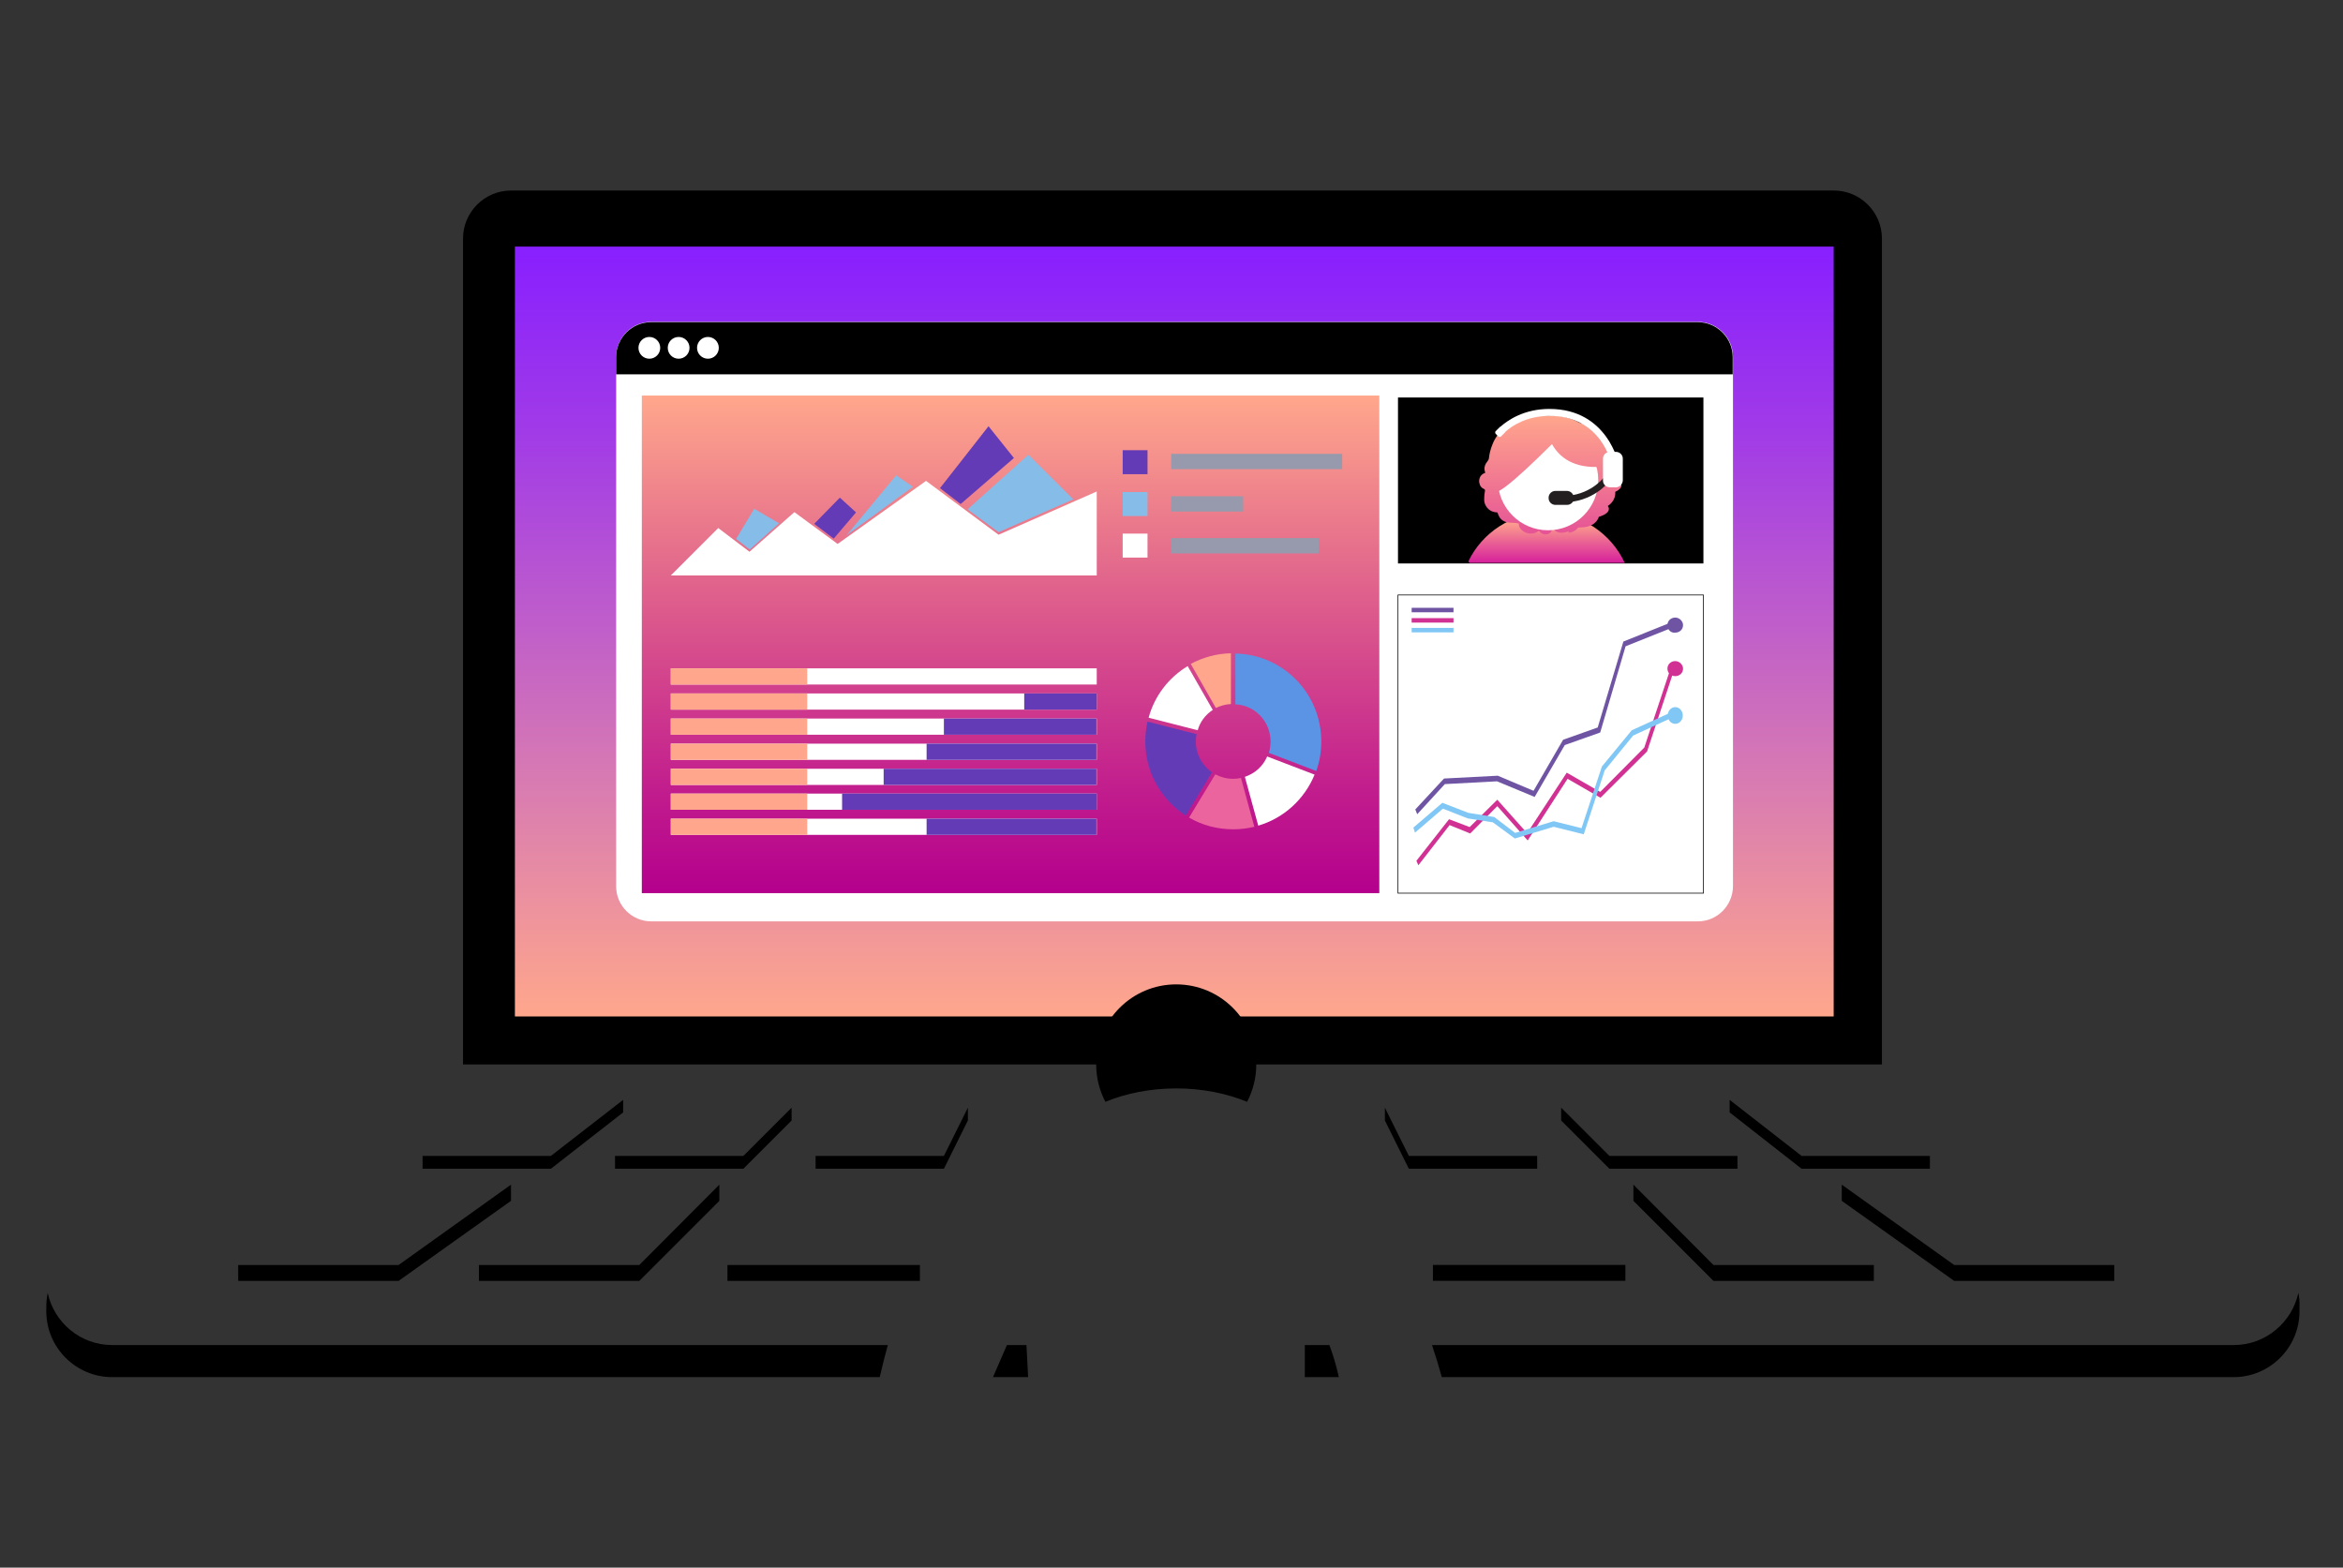 <?xml version="1.0" encoding="utf-8"?>
<!-- Generator: Adobe Illustrator 24.0.1, SVG Export Plug-In . SVG Version: 6.00 Build 0)  -->
<svg version="1.1" id="Layer_1" xmlns="http://www.w3.org/2000/svg" xmlns:xlink="http://www.w3.org/1999/xlink" x="0px" y="0px"
	 viewBox="0 0 840 562" style="enable-background:new 0 0 840 562;" xml:space="preserve">
<rect x="0" y="0" width="840" height="562" fill="#333333" stroke="none"/>
<style type="text/css">
	.st0{display:none;}
	.st1{display:inline;opacity:0.5;}
	.st2{fill:none;stroke:#000000;stroke-width:0.25;stroke-miterlimit:10;}
	.st3{fill:url(#SVGID_1_);}
	.st4{fill:#FFFFFF;}
	.st5{fill:url(#SVGID_2_);}
	.st6{fill:#86BCE8;}
	.st7{fill:#643BB6;}
	.st8{fill:#979AAC;}
	.st9{fill:#5B94E5;}
	.st10{fill:#FFA68C;}
	.st11{fill:#EC649D;}
	.st12{fill:url(#SVGID_3_);}
	.st13{fill:url(#SVGID_4_);}
	.st14{fill:url(#SVGID_5_);}
	.st15{fill:url(#SVGID_6_);}
	.st16{fill:#231F20;}
	.st17{fill:#FFFFFF;stroke:#000000;stroke-width:0.255;stroke-miterlimit:10;}
	.st18{fill:#D03192;}
	.st19{fill:#80C7F5;}
	.st20{fill:#6F54A3;}
</style>
<g id="GRID" class="st0">
	<g class="st1">
		<polygon class="st2" points="430.1,112.2 1030.3,458.7 430,805.3 -170.1,458.8 		"/>
		<line class="st2" x1="-164.2" y1="455.4" x2="436" y2="801.8"/>
		<line class="st2" x1="-158.2" y1="451.9" x2="441.9" y2="798.4"/>
		<line class="st2" x1="-152.3" y1="448.5" x2="447.9" y2="795"/>
		<line class="st2" x1="-146.3" y1="445.1" x2="453.8" y2="791.6"/>
		<line class="st2" x1="-140.4" y1="441.6" x2="459.7" y2="788.1"/>
		<line class="st2" x1="-134.4" y1="438.2" x2="465.7" y2="784.7"/>
		<line class="st2" x1="-128.5" y1="434.8" x2="471.6" y2="781.3"/>
		<line class="st2" x1="-122.6" y1="431.3" x2="477.6" y2="777.8"/>
		<line class="st2" x1="-116.6" y1="427.9" x2="483.5" y2="774.4"/>
		<line class="st2" x1="-110.7" y1="424.5" x2="489.5" y2="771"/>
		<line class="st2" x1="-104.7" y1="421.1" x2="495.4" y2="767.5"/>
		<line class="st2" x1="-98.8" y1="417.6" x2="501.3" y2="764.1"/>
		<line class="st2" x1="-92.8" y1="414.2" x2="507.3" y2="760.7"/>
		<line class="st2" x1="-86.9" y1="410.8" x2="513.2" y2="757.2"/>
		<line class="st2" x1="-81" y1="407.3" x2="519.2" y2="753.8"/>
		<line class="st2" x1="-75" y1="403.9" x2="525.1" y2="750.4"/>
		<line class="st2" x1="-69.1" y1="400.5" x2="531.1" y2="746.9"/>
		<line class="st2" x1="-63.1" y1="397" x2="537" y2="743.5"/>
		<line class="st2" x1="-57.2" y1="393.6" x2="542.9" y2="740.1"/>
		<line class="st2" x1="-51.2" y1="390.2" x2="548.9" y2="736.7"/>
		<line class="st2" x1="-45.3" y1="386.7" x2="554.8" y2="733.2"/>
		<line class="st2" x1="-39.4" y1="383.3" x2="560.8" y2="729.8"/>
		<line class="st2" x1="-33.4" y1="379.9" x2="566.7" y2="726.4"/>
		<line class="st2" x1="-27.5" y1="376.5" x2="572.7" y2="722.9"/>
		<line class="st2" x1="-21.5" y1="373" x2="578.6" y2="719.5"/>
		<line class="st2" x1="-15.6" y1="369.6" x2="584.5" y2="716.1"/>
		<line class="st2" x1="-9.6" y1="366.2" x2="590.5" y2="712.6"/>
		<line class="st2" x1="-3.7" y1="362.7" x2="596.4" y2="709.2"/>
		<line class="st2" x1="2.3" y1="359.3" x2="602.4" y2="705.8"/>
		<line class="st2" x1="8.2" y1="355.9" x2="608.3" y2="702.3"/>
		<line class="st2" x1="14.1" y1="352.4" x2="614.3" y2="698.9"/>
		<line class="st2" x1="20.1" y1="349" x2="620.2" y2="695.5"/>
		<line class="st2" x1="26" y1="345.6" x2="626.1" y2="692.1"/>
		<line class="st2" x1="32" y1="342.1" x2="632.1" y2="688.6"/>
		<line class="st2" x1="37.9" y1="338.7" x2="638" y2="685.2"/>
		<line class="st2" x1="43.9" y1="335.3" x2="644" y2="681.8"/>
		<line class="st2" x1="49.8" y1="331.8" x2="649.9" y2="678.3"/>
		<line class="st2" x1="55.7" y1="328.4" x2="655.9" y2="674.9"/>
		<line class="st2" x1="61.7" y1="325" x2="661.8" y2="671.5"/>
		<line class="st2" x1="67.6" y1="321.6" x2="667.7" y2="668"/>
		<line class="st2" x1="73.6" y1="318.1" x2="673.7" y2="664.6"/>
		<line class="st2" x1="79.5" y1="314.7" x2="679.6" y2="661.2"/>
		<line class="st2" x1="85.5" y1="311.3" x2="685.6" y2="657.7"/>
		<line class="st2" x1="91.4" y1="307.8" x2="691.5" y2="654.3"/>
		<line class="st2" x1="97.3" y1="304.4" x2="697.5" y2="650.9"/>
		<line class="st2" x1="103.3" y1="301" x2="703.4" y2="647.4"/>
		<line class="st2" x1="109.2" y1="297.5" x2="709.3" y2="644"/>
		<line class="st2" x1="115.2" y1="294.1" x2="715.3" y2="640.6"/>
		<line class="st2" x1="121.1" y1="290.7" x2="721.2" y2="637.2"/>
		<line class="st2" x1="127.1" y1="287.2" x2="727.2" y2="633.7"/>
		<line class="st2" x1="133" y1="283.8" x2="733.1" y2="630.3"/>
		<line class="st2" x1="138.9" y1="280.4" x2="739.1" y2="626.9"/>
		<line class="st2" x1="144.9" y1="276.9" x2="745" y2="623.4"/>
		<line class="st2" x1="150.8" y1="273.5" x2="750.9" y2="620"/>
		<line class="st2" x1="156.8" y1="270.1" x2="756.9" y2="616.6"/>
		<line class="st2" x1="162.7" y1="266.7" x2="762.8" y2="613.1"/>
		<line class="st2" x1="168.7" y1="263.2" x2="768.8" y2="609.7"/>
		<line class="st2" x1="174.6" y1="259.8" x2="774.7" y2="606.3"/>
		<line class="st2" x1="180.5" y1="256.4" x2="780.7" y2="602.8"/>
		<line class="st2" x1="186.5" y1="252.9" x2="786.6" y2="599.4"/>
		<line class="st2" x1="192.4" y1="249.5" x2="792.5" y2="596"/>
		<line class="st2" x1="198.4" y1="246.1" x2="798.5" y2="592.5"/>
		<line class="st2" x1="204.3" y1="242.6" x2="804.4" y2="589.1"/>
		<line class="st2" x1="210.3" y1="239.2" x2="810.4" y2="585.7"/>
		<line class="st2" x1="216.2" y1="235.8" x2="816.3" y2="582.3"/>
		<line class="st2" x1="222.1" y1="232.3" x2="822.3" y2="578.8"/>
		<line class="st2" x1="228.1" y1="228.9" x2="828.2" y2="575.4"/>
		<line class="st2" x1="234" y1="225.5" x2="834.1" y2="572"/>
		<line class="st2" x1="240" y1="222" x2="840.1" y2="568.5"/>
		<line class="st2" x1="245.9" y1="218.6" x2="846" y2="565.1"/>
		<line class="st2" x1="251.9" y1="215.2" x2="852" y2="561.7"/>
		<line class="st2" x1="257.8" y1="211.8" x2="857.9" y2="558.2"/>
		<line class="st2" x1="263.7" y1="208.3" x2="863.9" y2="554.8"/>
		<line class="st2" x1="269.7" y1="204.9" x2="869.8" y2="551.4"/>
		<line class="st2" x1="275.6" y1="201.5" x2="875.7" y2="547.9"/>
		<line class="st2" x1="281.6" y1="198" x2="881.7" y2="544.5"/>
		<line class="st2" x1="287.5" y1="194.6" x2="887.6" y2="541.1"/>
		<line class="st2" x1="293.5" y1="191.2" x2="893.6" y2="537.6"/>
		<line class="st2" x1="299.4" y1="187.7" x2="899.5" y2="534.2"/>
		<line class="st2" x1="305.3" y1="184.3" x2="905.5" y2="530.8"/>
		<line class="st2" x1="311.3" y1="180.9" x2="911.4" y2="527.4"/>
		<line class="st2" x1="317.2" y1="177.4" x2="917.4" y2="523.9"/>
		<line class="st2" x1="323.2" y1="174" x2="923.3" y2="520.5"/>
		<line class="st2" x1="329.1" y1="170.6" x2="929.2" y2="517.1"/>
		<line class="st2" x1="335.1" y1="167.1" x2="935.2" y2="513.6"/>
		<line class="st2" x1="341" y1="163.7" x2="941.1" y2="510.2"/>
		<line class="st2" x1="346.9" y1="160.3" x2="947.1" y2="506.8"/>
		<line class="st2" x1="352.9" y1="156.9" x2="953" y2="503.3"/>
		<line class="st2" x1="358.8" y1="153.4" x2="959" y2="499.9"/>
		<line class="st2" x1="364.8" y1="150" x2="964.9" y2="496.5"/>
		<line class="st2" x1="370.7" y1="146.6" x2="970.8" y2="493"/>
		<line class="st2" x1="376.7" y1="143.1" x2="976.8" y2="489.6"/>
		<line class="st2" x1="382.6" y1="139.7" x2="982.7" y2="486.2"/>
		<line class="st2" x1="388.5" y1="136.3" x2="988.7" y2="482.7"/>
		<line class="st2" x1="394.5" y1="132.8" x2="994.6" y2="479.3"/>
		<line class="st2" x1="400.4" y1="129.4" x2="1000.6" y2="475.9"/>
		<line class="st2" x1="406.4" y1="126" x2="1006.5" y2="472.5"/>
		<line class="st2" x1="412.3" y1="122.5" x2="1012.4" y2="469"/>
		<line class="st2" x1="418.3" y1="119.1" x2="1018.4" y2="465.6"/>
		<line class="st2" x1="424.2" y1="115.7" x2="1024.3" y2="462.2"/>
		<line class="st2" x1="1024.3" y1="455.3" x2="424.1" y2="801.8"/>
		<line class="st2" x1="1018.4" y1="451.9" x2="418.1" y2="798.4"/>
		<line class="st2" x1="1012.4" y1="448.4" x2="412.2" y2="795"/>
		<line class="st2" x1="1006.5" y1="445" x2="406.3" y2="791.6"/>
		<line class="st2" x1="1000.6" y1="441.6" x2="400.3" y2="788.1"/>
		<line class="st2" x1="994.6" y1="438.1" x2="394.4" y2="784.7"/>
		<line class="st2" x1="988.7" y1="434.7" x2="388.4" y2="781.3"/>
		<line class="st2" x1="982.7" y1="431.3" x2="382.5" y2="777.8"/>
		<line class="st2" x1="976.8" y1="427.9" x2="376.5" y2="774.4"/>
		<line class="st2" x1="970.8" y1="424.4" x2="370.6" y2="771"/>
		<line class="st2" x1="964.9" y1="421" x2="364.7" y2="767.5"/>
		<line class="st2" x1="959" y1="417.6" x2="358.7" y2="764.1"/>
		<line class="st2" x1="953" y1="414.1" x2="352.8" y2="760.7"/>
		<line class="st2" x1="947.1" y1="410.7" x2="346.8" y2="757.3"/>
		<line class="st2" x1="941.1" y1="407.3" x2="340.9" y2="753.8"/>
		<line class="st2" x1="935.2" y1="403.8" x2="335" y2="750.4"/>
		<line class="st2" x1="929.3" y1="400.4" x2="329" y2="747"/>
		<line class="st2" x1="923.3" y1="397" x2="323.1" y2="743.5"/>
		<line class="st2" x1="917.4" y1="393.6" x2="317.1" y2="740.1"/>
		<line class="st2" x1="911.4" y1="390.1" x2="311.2" y2="736.7"/>
		<line class="st2" x1="905.5" y1="386.7" x2="305.2" y2="733.2"/>
		<line class="st2" x1="899.5" y1="383.3" x2="299.3" y2="729.8"/>
		<line class="st2" x1="893.6" y1="379.8" x2="293.4" y2="726.4"/>
		<line class="st2" x1="887.7" y1="376.4" x2="287.4" y2="722.9"/>
		<line class="st2" x1="881.7" y1="373" x2="281.5" y2="719.5"/>
		<line class="st2" x1="875.8" y1="369.5" x2="275.5" y2="716.1"/>
		<line class="st2" x1="869.8" y1="366.1" x2="269.6" y2="712.7"/>
		<line class="st2" x1="863.9" y1="362.7" x2="263.7" y2="709.2"/>
		<line class="st2" x1="858" y1="359.2" x2="257.7" y2="705.8"/>
		<line class="st2" x1="852" y1="355.8" x2="251.8" y2="702.4"/>
		<line class="st2" x1="846.1" y1="352.4" x2="245.8" y2="698.9"/>
		<line class="st2" x1="840.1" y1="349" x2="239.9" y2="695.5"/>
		<line class="st2" x1="834.2" y1="345.5" x2="233.9" y2="692.1"/>
		<line class="st2" x1="828.2" y1="342.1" x2="228" y2="688.6"/>
		<line class="st2" x1="822.3" y1="338.7" x2="222.1" y2="685.2"/>
		<line class="st2" x1="816.4" y1="335.2" x2="216.1" y2="681.8"/>
		<line class="st2" x1="810.4" y1="331.8" x2="210.2" y2="678.4"/>
		<line class="st2" x1="804.5" y1="328.4" x2="204.2" y2="674.9"/>
		<line class="st2" x1="798.5" y1="324.9" x2="198.3" y2="671.5"/>
		<line class="st2" x1="792.6" y1="321.5" x2="192.4" y2="668.1"/>
		<line class="st2" x1="786.7" y1="318.1" x2="186.4" y2="664.6"/>
		<line class="st2" x1="780.7" y1="314.6" x2="180.5" y2="661.2"/>
		<line class="st2" x1="774.8" y1="311.2" x2="174.5" y2="657.8"/>
		<line class="st2" x1="768.8" y1="307.8" x2="168.6" y2="654.3"/>
		<line class="st2" x1="762.9" y1="304.4" x2="162.6" y2="650.9"/>
		<line class="st2" x1="756.9" y1="300.9" x2="156.7" y2="647.5"/>
		<line class="st2" x1="751" y1="297.5" x2="150.8" y2="644"/>
		<line class="st2" x1="745.1" y1="294.1" x2="144.8" y2="640.6"/>
		<line class="st2" x1="739.1" y1="290.6" x2="138.9" y2="637.2"/>
		<line class="st2" x1="733.2" y1="287.2" x2="132.9" y2="633.8"/>
		<line class="st2" x1="727.2" y1="283.8" x2="127" y2="630.3"/>
		<line class="st2" x1="721.3" y1="280.3" x2="121.1" y2="626.9"/>
		<line class="st2" x1="715.4" y1="276.9" x2="115.1" y2="623.5"/>
		<line class="st2" x1="709.4" y1="273.5" x2="109.2" y2="620"/>
		<line class="st2" x1="703.5" y1="270.1" x2="103.2" y2="616.6"/>
		<line class="st2" x1="697.5" y1="266.6" x2="97.3" y2="613.2"/>
		<line class="st2" x1="691.6" y1="263.2" x2="91.3" y2="609.7"/>
		<line class="st2" x1="685.6" y1="259.8" x2="85.4" y2="606.3"/>
		<line class="st2" x1="679.7" y1="256.3" x2="79.5" y2="602.9"/>
		<line class="st2" x1="673.8" y1="252.9" x2="73.5" y2="599.4"/>
		<line class="st2" x1="667.8" y1="249.5" x2="67.6" y2="596"/>
		<line class="st2" x1="661.9" y1="246" x2="61.6" y2="592.6"/>
		<line class="st2" x1="655.9" y1="242.6" x2="55.7" y2="589.2"/>
		<line class="st2" x1="650" y1="239.2" x2="49.8" y2="585.7"/>
		<line class="st2" x1="644.1" y1="235.7" x2="43.8" y2="582.3"/>
		<line class="st2" x1="638.1" y1="232.3" x2="37.9" y2="578.9"/>
		<line class="st2" x1="632.2" y1="228.9" x2="31.9" y2="575.4"/>
		<line class="st2" x1="626.2" y1="225.5" x2="26" y2="572"/>
		<line class="st2" x1="620.3" y1="222" x2="20" y2="568.6"/>
		<line class="st2" x1="614.3" y1="218.6" x2="14.1" y2="565.1"/>
		<line class="st2" x1="608.4" y1="215.2" x2="8.2" y2="561.7"/>
		<line class="st2" x1="602.5" y1="211.7" x2="2.2" y2="558.3"/>
		<line class="st2" x1="596.5" y1="208.3" x2="-3.7" y2="554.9"/>
		<line class="st2" x1="590.6" y1="204.9" x2="-9.7" y2="551.4"/>
		<line class="st2" x1="584.6" y1="201.4" x2="-15.6" y2="548"/>
		<line class="st2" x1="578.7" y1="198" x2="-21.6" y2="544.6"/>
		<line class="st2" x1="572.7" y1="194.6" x2="-27.5" y2="541.1"/>
		<line class="st2" x1="566.8" y1="191.2" x2="-33.4" y2="537.7"/>
		<line class="st2" x1="560.9" y1="187.7" x2="-39.4" y2="534.3"/>
		<line class="st2" x1="554.9" y1="184.3" x2="-45.3" y2="530.8"/>
		<line class="st2" x1="549" y1="180.9" x2="-51.3" y2="527.4"/>
		<line class="st2" x1="543" y1="177.4" x2="-57.2" y2="524"/>
		<line class="st2" x1="537.1" y1="174" x2="-63.1" y2="520.5"/>
		<line class="st2" x1="531.2" y1="170.6" x2="-69.1" y2="517.1"/>
		<line class="st2" x1="525.2" y1="167.1" x2="-75" y2="513.7"/>
		<line class="st2" x1="519.3" y1="163.7" x2="-81" y2="510.3"/>
		<line class="st2" x1="513.3" y1="160.3" x2="-86.9" y2="506.8"/>
		<line class="st2" x1="507.4" y1="156.8" x2="-92.9" y2="503.4"/>
		<line class="st2" x1="501.4" y1="153.4" x2="-98.8" y2="500"/>
		<line class="st2" x1="495.5" y1="150" x2="-104.7" y2="496.5"/>
		<line class="st2" x1="489.6" y1="146.6" x2="-110.7" y2="493.1"/>
		<line class="st2" x1="483.6" y1="143.1" x2="-116.6" y2="489.7"/>
		<line class="st2" x1="477.7" y1="139.7" x2="-122.6" y2="486.2"/>
		<line class="st2" x1="471.7" y1="136.3" x2="-128.5" y2="482.8"/>
		<line class="st2" x1="465.8" y1="132.8" x2="-134.4" y2="479.4"/>
		<line class="st2" x1="459.9" y1="129.4" x2="-140.4" y2="476"/>
		<line class="st2" x1="453.9" y1="126" x2="-146.3" y2="472.5"/>
		<line class="st2" x1="448" y1="122.5" x2="-152.3" y2="469.1"/>
		<line class="st2" x1="442" y1="119.1" x2="-158.2" y2="465.7"/>
		<line class="st2" x1="436.1" y1="115.7" x2="-164.2" y2="462.2"/>
	</g>
	<g class="st1">
		<polygon class="st2" points="430.1,-237.7 1030.3,108.8 430,455.4 -170.1,108.9 		"/>
		<line class="st2" x1="-164.2" y1="105.4" x2="436" y2="451.9"/>
		<line class="st2" x1="-158.2" y1="102" x2="441.9" y2="448.5"/>
		<line class="st2" x1="-152.3" y1="98.6" x2="447.9" y2="445.1"/>
		<line class="st2" x1="-146.3" y1="95.2" x2="453.8" y2="441.6"/>
		<line class="st2" x1="-140.4" y1="91.7" x2="459.7" y2="438.2"/>
		<line class="st2" x1="-134.4" y1="88.3" x2="465.7" y2="434.8"/>
		<line class="st2" x1="-128.5" y1="84.9" x2="471.6" y2="431.3"/>
		<line class="st2" x1="-122.6" y1="81.4" x2="477.6" y2="427.9"/>
		<line class="st2" x1="-116.6" y1="78" x2="483.5" y2="424.5"/>
		<line class="st2" x1="-110.7" y1="74.6" x2="489.5" y2="421"/>
		<line class="st2" x1="-104.7" y1="71.1" x2="495.4" y2="417.6"/>
		<line class="st2" x1="-98.8" y1="67.7" x2="501.3" y2="414.2"/>
		<line class="st2" x1="-92.8" y1="64.3" x2="507.3" y2="410.8"/>
		<line class="st2" x1="-86.9" y1="60.8" x2="513.2" y2="407.3"/>
		<line class="st2" x1="-81" y1="57.4" x2="519.2" y2="403.9"/>
		<line class="st2" x1="-75" y1="54" x2="525.1" y2="400.5"/>
		<line class="st2" x1="-69.1" y1="50.5" x2="531.1" y2="397"/>
		<line class="st2" x1="-63.1" y1="47.1" x2="537" y2="393.6"/>
		<line class="st2" x1="-57.2" y1="43.7" x2="542.9" y2="390.2"/>
		<line class="st2" x1="-51.2" y1="40.3" x2="548.9" y2="386.7"/>
		<line class="st2" x1="-45.3" y1="36.8" x2="554.8" y2="383.3"/>
		<line class="st2" x1="-39.4" y1="33.4" x2="560.8" y2="379.9"/>
		<line class="st2" x1="-33.4" y1="30" x2="566.7" y2="376.4"/>
		<line class="st2" x1="-27.5" y1="26.5" x2="572.7" y2="373"/>
		<line class="st2" x1="-21.5" y1="23.1" x2="578.6" y2="369.6"/>
		<line class="st2" x1="-15.6" y1="19.7" x2="584.5" y2="366.1"/>
		<line class="st2" x1="-9.6" y1="16.2" x2="590.5" y2="362.7"/>
		<line class="st2" x1="-3.7" y1="12.8" x2="596.4" y2="359.3"/>
		<line class="st2" x1="2.3" y1="9.4" x2="602.4" y2="355.9"/>
		<line class="st2" x1="8.2" y1="5.9" x2="608.3" y2="352.4"/>
		<line class="st2" x1="14.1" y1="2.5" x2="614.3" y2="349"/>
		<line class="st2" x1="20.1" y1="-0.9" x2="620.2" y2="345.6"/>
		<line class="st2" x1="26" y1="-4.4" x2="626.1" y2="342.1"/>
		<line class="st2" x1="32" y1="-7.8" x2="632.1" y2="338.7"/>
		<line class="st2" x1="37.9" y1="-11.2" x2="638" y2="335.3"/>
		<line class="st2" x1="43.9" y1="-14.6" x2="644" y2="331.8"/>
		<line class="st2" x1="49.8" y1="-18.1" x2="649.9" y2="328.4"/>
		<line class="st2" x1="55.7" y1="-21.5" x2="655.9" y2="325"/>
		<line class="st2" x1="61.7" y1="-24.9" x2="661.8" y2="321.5"/>
		<line class="st2" x1="67.6" y1="-28.4" x2="667.7" y2="318.1"/>
		<line class="st2" x1="73.6" y1="-31.8" x2="673.7" y2="314.7"/>
		<line class="st2" x1="79.5" y1="-35.2" x2="679.6" y2="311.2"/>
		<line class="st2" x1="85.5" y1="-38.7" x2="685.6" y2="307.8"/>
		<line class="st2" x1="91.4" y1="-42.1" x2="691.5" y2="304.4"/>
		<line class="st2" x1="97.3" y1="-45.5" x2="697.5" y2="301"/>
		<line class="st2" x1="103.3" y1="-49" x2="703.4" y2="297.5"/>
		<line class="st2" x1="109.2" y1="-52.4" x2="709.3" y2="294.1"/>
		<line class="st2" x1="115.2" y1="-55.8" x2="715.3" y2="290.7"/>
		<line class="st2" x1="121.1" y1="-59.3" x2="721.2" y2="287.2"/>
		<line class="st2" x1="127.1" y1="-62.7" x2="727.2" y2="283.8"/>
		<line class="st2" x1="133" y1="-66.1" x2="733.1" y2="280.4"/>
		<line class="st2" x1="138.9" y1="-69.5" x2="739.1" y2="276.9"/>
		<line class="st2" x1="144.9" y1="-73" x2="745" y2="273.5"/>
		<line class="st2" x1="150.8" y1="-76.4" x2="750.9" y2="270.1"/>
		<line class="st2" x1="156.8" y1="-79.8" x2="756.9" y2="266.6"/>
		<line class="st2" x1="162.7" y1="-83.3" x2="762.8" y2="263.2"/>
		<line class="st2" x1="168.7" y1="-86.7" x2="768.8" y2="259.8"/>
		<line class="st2" x1="174.6" y1="-90.1" x2="774.7" y2="256.3"/>
		<line class="st2" x1="180.5" y1="-93.6" x2="780.7" y2="252.9"/>
		<line class="st2" x1="186.5" y1="-97" x2="786.6" y2="249.5"/>
		<line class="st2" x1="192.4" y1="-100.4" x2="792.5" y2="246.1"/>
		<line class="st2" x1="198.4" y1="-103.9" x2="798.5" y2="242.6"/>
		<line class="st2" x1="204.3" y1="-107.3" x2="804.4" y2="239.2"/>
		<line class="st2" x1="210.3" y1="-110.7" x2="810.4" y2="235.8"/>
		<line class="st2" x1="216.2" y1="-114.1" x2="816.3" y2="232.3"/>
		<line class="st2" x1="222.1" y1="-117.6" x2="822.3" y2="228.9"/>
		<line class="st2" x1="228.1" y1="-121" x2="828.2" y2="225.5"/>
		<line class="st2" x1="234" y1="-124.4" x2="834.1" y2="222"/>
		<line class="st2" x1="240" y1="-127.9" x2="840.1" y2="218.6"/>
		<line class="st2" x1="245.9" y1="-131.3" x2="846" y2="215.2"/>
		<line class="st2" x1="251.9" y1="-134.7" x2="852" y2="211.7"/>
		<line class="st2" x1="257.8" y1="-138.2" x2="857.9" y2="208.3"/>
		<line class="st2" x1="263.7" y1="-141.6" x2="863.9" y2="204.9"/>
		<line class="st2" x1="269.7" y1="-145" x2="869.8" y2="201.4"/>
		<line class="st2" x1="275.6" y1="-148.5" x2="875.7" y2="198"/>
		<line class="st2" x1="281.6" y1="-151.9" x2="881.7" y2="194.6"/>
		<line class="st2" x1="287.5" y1="-155.3" x2="887.6" y2="191.2"/>
		<line class="st2" x1="293.5" y1="-158.8" x2="893.6" y2="187.7"/>
		<line class="st2" x1="299.4" y1="-162.2" x2="899.5" y2="184.3"/>
		<line class="st2" x1="305.3" y1="-165.6" x2="905.5" y2="180.9"/>
		<line class="st2" x1="311.3" y1="-169" x2="911.4" y2="177.4"/>
		<line class="st2" x1="317.2" y1="-172.5" x2="917.4" y2="174"/>
		<line class="st2" x1="323.2" y1="-175.9" x2="923.3" y2="170.6"/>
		<line class="st2" x1="329.1" y1="-179.3" x2="929.2" y2="167.1"/>
		<line class="st2" x1="335.1" y1="-182.8" x2="935.2" y2="163.7"/>
		<line class="st2" x1="341" y1="-186.2" x2="941.1" y2="160.3"/>
		<line class="st2" x1="346.9" y1="-189.6" x2="947.1" y2="156.8"/>
		<line class="st2" x1="352.9" y1="-193.1" x2="953" y2="153.4"/>
		<line class="st2" x1="358.8" y1="-196.5" x2="959" y2="150"/>
		<line class="st2" x1="364.8" y1="-199.9" x2="964.9" y2="146.6"/>
		<line class="st2" x1="370.7" y1="-203.4" x2="970.8" y2="143.1"/>
		<line class="st2" x1="376.7" y1="-206.8" x2="976.8" y2="139.7"/>
		<line class="st2" x1="382.6" y1="-210.2" x2="982.7" y2="136.3"/>
		<line class="st2" x1="388.5" y1="-213.7" x2="988.7" y2="132.8"/>
		<line class="st2" x1="394.5" y1="-217.1" x2="994.6" y2="129.4"/>
		<line class="st2" x1="400.4" y1="-220.5" x2="1000.6" y2="126"/>
		<line class="st2" x1="406.4" y1="-223.9" x2="1006.5" y2="122.5"/>
		<line class="st2" x1="412.3" y1="-227.4" x2="1012.4" y2="119.1"/>
		<line class="st2" x1="418.3" y1="-230.8" x2="1018.4" y2="115.7"/>
		<line class="st2" x1="424.2" y1="-234.2" x2="1024.3" y2="112.2"/>
		<line class="st2" x1="1024.3" y1="105.4" x2="424.1" y2="451.9"/>
		<line class="st2" x1="1018.4" y1="101.9" x2="418.1" y2="448.5"/>
		<line class="st2" x1="1012.4" y1="98.5" x2="412.2" y2="445.1"/>
		<line class="st2" x1="1006.5" y1="95.1" x2="406.3" y2="441.6"/>
		<line class="st2" x1="1000.6" y1="91.7" x2="400.3" y2="438.2"/>
		<line class="st2" x1="994.6" y1="88.2" x2="394.4" y2="434.8"/>
		<line class="st2" x1="988.7" y1="84.8" x2="388.4" y2="431.3"/>
		<line class="st2" x1="982.7" y1="81.4" x2="382.5" y2="427.9"/>
		<line class="st2" x1="976.8" y1="77.9" x2="376.5" y2="424.5"/>
		<line class="st2" x1="970.8" y1="74.5" x2="370.6" y2="421.1"/>
		<line class="st2" x1="964.9" y1="71.1" x2="364.7" y2="417.6"/>
		<line class="st2" x1="959" y1="67.6" x2="358.7" y2="414.2"/>
		<line class="st2" x1="953" y1="64.2" x2="352.8" y2="410.8"/>
		<line class="st2" x1="947.1" y1="60.8" x2="346.8" y2="407.3"/>
		<line class="st2" x1="941.1" y1="57.4" x2="340.9" y2="403.9"/>
		<line class="st2" x1="935.2" y1="53.9" x2="335" y2="400.5"/>
		<line class="st2" x1="929.3" y1="50.5" x2="329" y2="397"/>
		<line class="st2" x1="923.3" y1="47.1" x2="323.1" y2="393.6"/>
		<line class="st2" x1="917.4" y1="43.6" x2="317.1" y2="390.2"/>
		<line class="st2" x1="911.4" y1="40.2" x2="311.2" y2="386.7"/>
		<line class="st2" x1="905.5" y1="36.8" x2="305.2" y2="383.3"/>
		<line class="st2" x1="899.5" y1="33.3" x2="299.3" y2="379.9"/>
		<line class="st2" x1="893.6" y1="29.9" x2="293.4" y2="376.5"/>
		<line class="st2" x1="887.7" y1="26.5" x2="287.4" y2="373"/>
		<line class="st2" x1="881.7" y1="23" x2="281.5" y2="369.6"/>
		<line class="st2" x1="875.8" y1="19.6" x2="275.5" y2="366.2"/>
		<line class="st2" x1="869.8" y1="16.2" x2="269.6" y2="362.7"/>
		<line class="st2" x1="863.9" y1="12.8" x2="263.7" y2="359.3"/>
		<line class="st2" x1="858" y1="9.3" x2="257.7" y2="355.9"/>
		<line class="st2" x1="852" y1="5.9" x2="251.8" y2="352.4"/>
		<line class="st2" x1="846.1" y1="2.5" x2="245.8" y2="349"/>
		<line class="st2" x1="840.1" y1="-1" x2="239.9" y2="345.6"/>
		<line class="st2" x1="834.2" y1="-4.4" x2="233.9" y2="342.2"/>
		<line class="st2" x1="828.2" y1="-7.8" x2="228" y2="338.7"/>
		<line class="st2" x1="822.3" y1="-11.3" x2="222.1" y2="335.3"/>
		<line class="st2" x1="816.4" y1="-14.7" x2="216.1" y2="331.9"/>
		<line class="st2" x1="810.4" y1="-18.1" x2="210.2" y2="328.4"/>
		<line class="st2" x1="804.5" y1="-21.6" x2="204.2" y2="325"/>
		<line class="st2" x1="798.5" y1="-25" x2="198.3" y2="321.6"/>
		<line class="st2" x1="792.6" y1="-28.4" x2="192.4" y2="318.1"/>
		<line class="st2" x1="786.7" y1="-31.8" x2="186.4" y2="314.7"/>
		<line class="st2" x1="780.7" y1="-35.3" x2="180.5" y2="311.3"/>
		<line class="st2" x1="774.8" y1="-38.7" x2="174.5" y2="307.8"/>
		<line class="st2" x1="768.8" y1="-42.1" x2="168.6" y2="304.4"/>
		<line class="st2" x1="762.9" y1="-45.6" x2="162.6" y2="301"/>
		<line class="st2" x1="756.9" y1="-49" x2="156.7" y2="297.6"/>
		<line class="st2" x1="751" y1="-52.4" x2="150.8" y2="294.1"/>
		<line class="st2" x1="745.1" y1="-55.9" x2="144.8" y2="290.7"/>
		<line class="st2" x1="739.1" y1="-59.3" x2="138.9" y2="287.3"/>
		<line class="st2" x1="733.2" y1="-62.7" x2="132.9" y2="283.8"/>
		<line class="st2" x1="727.2" y1="-66.1" x2="127" y2="280.4"/>
		<line class="st2" x1="721.3" y1="-69.6" x2="121.1" y2="277"/>
		<line class="st2" x1="715.4" y1="-73" x2="115.1" y2="273.5"/>
		<line class="st2" x1="709.4" y1="-76.4" x2="109.2" y2="270.1"/>
		<line class="st2" x1="703.5" y1="-79.9" x2="103.2" y2="266.7"/>
		<line class="st2" x1="697.5" y1="-83.3" x2="97.3" y2="263.2"/>
		<line class="st2" x1="691.6" y1="-86.7" x2="91.3" y2="259.8"/>
		<line class="st2" x1="685.6" y1="-90.2" x2="85.4" y2="256.4"/>
		<line class="st2" x1="679.7" y1="-93.6" x2="79.5" y2="253"/>
		<line class="st2" x1="673.8" y1="-97" x2="73.5" y2="249.5"/>
		<line class="st2" x1="667.8" y1="-100.5" x2="67.6" y2="246.1"/>
		<line class="st2" x1="661.9" y1="-103.9" x2="61.6" y2="242.7"/>
		<line class="st2" x1="655.9" y1="-107.3" x2="55.7" y2="239.2"/>
		<line class="st2" x1="650" y1="-110.7" x2="49.8" y2="235.8"/>
		<line class="st2" x1="644.1" y1="-114.2" x2="43.8" y2="232.4"/>
		<line class="st2" x1="638.1" y1="-117.6" x2="37.9" y2="228.9"/>
		<line class="st2" x1="632.2" y1="-121" x2="31.9" y2="225.5"/>
		<line class="st2" x1="626.2" y1="-124.5" x2="26" y2="222.1"/>
		<line class="st2" x1="620.3" y1="-127.9" x2="20" y2="218.7"/>
		<line class="st2" x1="614.3" y1="-131.3" x2="14.1" y2="215.2"/>
		<line class="st2" x1="608.4" y1="-134.8" x2="8.2" y2="211.8"/>
		<line class="st2" x1="602.5" y1="-138.2" x2="2.2" y2="208.4"/>
		<line class="st2" x1="596.5" y1="-141.6" x2="-3.7" y2="204.9"/>
		<line class="st2" x1="590.6" y1="-145" x2="-9.7" y2="201.5"/>
		<line class="st2" x1="584.6" y1="-148.5" x2="-15.6" y2="198.1"/>
		<line class="st2" x1="578.7" y1="-151.9" x2="-21.6" y2="194.6"/>
		<line class="st2" x1="572.7" y1="-155.3" x2="-27.5" y2="191.2"/>
		<line class="st2" x1="566.8" y1="-158.8" x2="-33.4" y2="187.8"/>
		<line class="st2" x1="560.9" y1="-162.2" x2="-39.4" y2="184.3"/>
		<line class="st2" x1="554.9" y1="-165.6" x2="-45.3" y2="180.9"/>
		<line class="st2" x1="549" y1="-169.1" x2="-51.3" y2="177.5"/>
		<line class="st2" x1="543" y1="-172.5" x2="-57.2" y2="174.1"/>
		<line class="st2" x1="537.1" y1="-175.9" x2="-63.1" y2="170.6"/>
		<line class="st2" x1="531.2" y1="-179.4" x2="-69.1" y2="167.2"/>
		<line class="st2" x1="525.2" y1="-182.8" x2="-75" y2="163.8"/>
		<line class="st2" x1="519.3" y1="-186.2" x2="-81" y2="160.3"/>
		<line class="st2" x1="513.3" y1="-189.6" x2="-86.9" y2="156.9"/>
		<line class="st2" x1="507.4" y1="-193.1" x2="-92.9" y2="153.5"/>
		<line class="st2" x1="501.4" y1="-196.5" x2="-98.8" y2="150"/>
		<line class="st2" x1="495.5" y1="-199.9" x2="-104.7" y2="146.6"/>
		<line class="st2" x1="489.6" y1="-203.4" x2="-110.7" y2="143.2"/>
		<line class="st2" x1="483.6" y1="-206.8" x2="-116.6" y2="139.8"/>
		<line class="st2" x1="477.7" y1="-210.2" x2="-122.6" y2="136.3"/>
		<line class="st2" x1="471.7" y1="-213.7" x2="-128.5" y2="132.9"/>
		<line class="st2" x1="465.8" y1="-217.1" x2="-134.4" y2="129.5"/>
		<line class="st2" x1="459.9" y1="-220.5" x2="-140.4" y2="126"/>
		<line class="st2" x1="453.9" y1="-224" x2="-146.3" y2="122.6"/>
		<line class="st2" x1="448" y1="-227.4" x2="-152.3" y2="119.2"/>
		<line class="st2" x1="442" y1="-230.8" x2="-158.2" y2="115.7"/>
		<line class="st2" x1="436.1" y1="-234.2" x2="-164.2" y2="112.3"/>
	</g>
</g>
<g>
	<path d="M674.7,381.6V85.5c0-9.5-7.8-17.2-17.2-17.2H183.2c-9.5,0-17.2,7.8-17.2,17.2v296.1H674.7z"/>
</g>
<linearGradient id="SVGID_1_" gradientUnits="userSpaceOnUse" x1="-152.083" y1="-480.519" x2="123.857" y2="-480.519" gradientTransform="matrix(0 1 -1 0 -59.5 240.5)">
	<stop  offset="0" style="stop-color:#881FFF"/>
	<stop  offset="0.241" style="stop-color:#A13BE7"/>
	<stop  offset="0.761" style="stop-color:#E084AA"/>
	<stop  offset="1" style="stop-color:#FFA78C"/>
</linearGradient>
<polygon class="st3" points="184.6,364.4 184.6,88.4 657.4,88.4 657.4,364.4 "/>
<path class="st4" d="M608.8,330.3H233.4c-6.8,0-12.5-5.6-12.5-12.5V127.9c0-6.8,5.6-12.5,12.5-12.5h375.4c6.8,0,12.5,5.6,12.5,12.5
	v189.9C621.2,324.7,615.6,330.3,608.8,330.3z"/>
<path d="M621.2,134.2v-6.2c0-6.8-5.6-12.5-12.5-12.5H233.4c-6.8,0-12.5,5.6-12.5,12.5v6.2H621.2z"/>
<circle class="st4" cx="232.8" cy="124.7" r="3.9"/>
<circle class="st4" cx="243.3" cy="124.7" r="3.9"/>
<circle class="st4" cx="253.8" cy="124.7" r="3.9"/>
<linearGradient id="SVGID_2_" gradientUnits="userSpaceOnUse" x1="-167.731" y1="454.806" x2="10.708" y2="454.806" gradientTransform="matrix(0 -1 1 0 -92.5 152.5)">
	<stop  offset="0" style="stop-color:#B4008D"/>
	<stop  offset="0.201" style="stop-color:#C11C8D"/>
	<stop  offset="0.631" style="stop-color:#E1658C"/>
	<stop  offset="1" style="stop-color:#FFA78C"/>
</linearGradient>
<polygon class="st5" points="494.5,141.8 494.5,320.2 230.1,320.2 230.1,141.8 "/>
<path d="M421.7,390.2c9.4,0,18.1,1.8,25.4,4.8c2.1-4,3.3-8.6,3.3-13.4c0-15.9-12.9-28.7-28.7-28.7c-15.9,0-28.7,12.9-28.7,28.7
	c0,4.8,1.2,9.4,3.3,13.4C403.6,392,412.3,390.2,421.7,390.2z"/>
<g>
	<path d="M476.6,482.2h-8.8v11.5H480C479,489.2,477.8,485.4,476.6,482.2z"/>
	<polygon points="368.6,493.7 368,482.2 361,482.2 356,493.7 	"/>
	<path d="M318.3,482.2H40.2c-11.3,0-20.8-8-23.1-18.7c-0.3,1.6-0.5,3.3-0.5,5v1.6c0,13,10.6,23.6,23.6,23.6h275.2
		C316.3,489.7,317.3,485.9,318.3,482.2z"/>
	<path d="M824,463.5c-2.3,10.6-11.8,18.7-23.1,18.7H513.4c1.3,3.9,2.5,7.8,3.5,11.5h283.9c13,0,23.6-10.6,23.6-23.6v-1.6
		C824.5,466.8,824.3,465.1,824,463.5z"/>
</g>
<polygon points="85.4,453.5 85.4,459.2 142.9,459.2 183.2,430.5 183.2,424.7 142.9,453.5 "/>
<polygon points="171.7,453.5 171.7,459.2 229.2,459.2 257.9,430.5 257.9,424.7 229.2,453.5 "/>
<rect x="260.8" y="453.5" width="69" height="5.7"/>
<polygon points="151.5,414.4 151.5,419 197.5,419 223.4,398.8 223.4,394.3 197.5,414.4 "/>
<polygon points="220.5,414.4 220.5,419 266.5,419 283.8,401.7 283.8,397.1 266.5,414.4 "/>
<polygon points="292.4,414.4 292.4,419 338.4,419 347,401.7 347,397.1 338.4,414.4 "/>
<polygon points="758,453.5 758,459.2 700.6,459.2 660.3,430.5 660.3,424.7 700.6,453.5 "/>
<polygon points="671.8,453.5 671.8,459.2 614.3,459.2 585.6,430.5 585.6,424.7 614.3,453.5 "/>
<rect x="513.7" y="453.5" transform="matrix(-1 -4.490465e-11 4.490465e-11 -1 1096.421 912.674)" width="69" height="5.7"/>
<polygon points="691.9,414.4 691.9,419 645.9,419 620.1,398.8 620.1,394.3 645.9,414.4 "/>
<polygon points="622.9,414.4 622.9,419 577,419 559.7,401.7 559.7,397.1 577,414.4 "/>
<polygon points="551.1,414.4 551.1,419 505.1,419 496.5,401.7 496.5,397.1 505.1,414.4 "/>
<g id="XMLID_81_">
	<g id="XMLID_87_">
		<polygon id="XMLID_48_" class="st4" points="240.5,206.3 257.5,189.3 268.7,197.8 284.8,183.6 300.3,195 332,172.4 358,191.7 
			393.2,176.2 393.2,206.3 		"/>
	</g>
	<g id="XMLID_86_">
		<polygon id="XMLID_47_" class="st6" points="270.4,182.4 263.9,193.2 268.8,197 279.3,187.6 		"/>
	</g>
	<g id="XMLID_85_">
		<polygon id="XMLID_46_" class="st7" points="291.9,187.8 301.1,178.4 306.9,183.7 298.9,193.1 		"/>
	</g>
	<g id="XMLID_84_">
		<polygon id="XMLID_45_" class="st6" points="303.5,191.9 321.3,170.4 327.3,174.5 		"/>
	</g>
	<g id="XMLID_83_">
		<polygon id="XMLID_44_" class="st7" points="354.4,152.8 363.5,164.2 344.4,180.7 337,175 		"/>
	</g>
	<g id="XMLID_82_">
		<polygon id="XMLID_43_" class="st6" points="346.9,182.6 368.7,163 384.8,179 358,190.8 		"/>
	</g>
</g>
<g id="XMLID_70_">
	<g id="XMLID_80_">
		<rect id="XMLID_42_" x="402.5" y="161.4" class="st7" width="8.9" height="8.6"/>
	</g>
	<g id="XMLID_75_">
		<rect id="XMLID_41_" x="402.5" y="176.4" class="st6" width="8.9" height="8.6"/>
	</g>
	<g id="XMLID_74_">
		<rect id="XMLID_39_" x="402.5" y="191.3" class="st4" width="8.9" height="8.6"/>
	</g>
	<g id="XMLID_73_">
		<rect id="XMLID_38_" x="419.9" y="162.7" class="st8" width="61.3" height="5.5"/>
	</g>
	<g id="XMLID_72_">
		<rect id="XMLID_36_" x="419.9" y="177.9" class="st8" width="25.8" height="5.5"/>
	</g>
	<g id="XMLID_71_">
		<rect id="XMLID_35_" x="419.9" y="192.9" class="st8" width="52.9" height="5.5"/>
	</g>
</g>
<g id="XMLID_5130_">
	<g id="XMLID_5136_">
		<path id="XMLID_34_" class="st9" d="M455.5,265.8c0,1.4-0.2,2.8-0.6,4.1l17,6.5c1.2-3.3,1.8-6.9,1.8-10.6
			c0-17.2-13.7-31.2-30.8-31.5v18.2C449.9,252.8,455.5,258.6,455.5,265.8z"/>
	</g>
	<g id="XMLID_5135_">
		<path id="XMLID_33_" class="st10" d="M441.3,252.4v-18.2c-5.2,0.1-10.1,1.5-14.4,3.8l9,15.8C437.6,253,439.4,252.5,441.3,252.4z"
			/>
	</g>
	<g id="XMLID_5134_">
		<path id="XMLID_32_" class="st11" d="M442.1,279.2c-2.3,0-4.5-0.6-6.4-1.6l-9.4,15.5c4.6,2.7,10,4.2,15.8,4.2
			c2.6,0,5.2-0.3,7.6-0.9l-4.8-17.5C444,279.1,443,279.2,442.1,279.2z"/>
	</g>
	<g id="XMLID_5133_">
		<path id="XMLID_31_" class="st4" d="M446.3,278.5l4.8,17.5c9.2-2.7,16.6-9.5,20.2-18.3l-17-6.5
			C452.8,274.7,449.9,277.3,446.3,278.5z"/>
	</g>
	<g id="XMLID_5132_">
		<path id="XMLID_30_" class="st7" d="M428.7,265.8c0-0.9,0.1-1.8,0.3-2.6l-17.6-4.5c-0.5,2.3-0.8,4.7-0.8,7.1
			c0,11.2,5.8,20.9,14.5,26.6l9.4-15.5C431,274.4,428.7,270.4,428.7,265.8z"/>
	</g>
	<g id="XMLID_5131_">
		<path id="XMLID_29_" class="st4" d="M434.8,254.5l-9-15.7c-6.8,4.1-11.9,10.7-14,18.5l17.6,4.5
			C430.2,258.8,432.2,256.2,434.8,254.5z"/>
	</g>
</g>
<g id="XMLID_5088_">
	<g id="XMLID_5108_">
		<rect id="XMLID_28_" x="240.5" y="275.6" class="st4" width="152.7" height="5.8"/>
	</g>
	<g id="XMLID_5107_">
		<rect id="XMLID_27_" x="240.5" y="284.5" class="st4" width="152.7" height="5.8"/>
	</g>
	<g id="XMLID_5106_">
		<rect id="XMLID_26_" x="240.5" y="293.5" class="st4" width="152.7" height="5.8"/>
	</g>
	<g id="XMLID_5105_">
		<rect id="XMLID_25_" x="240.5" y="239.6" class="st4" width="152.7" height="5.8"/>
	</g>
	<g id="XMLID_5104_">
		<rect id="XMLID_24_" x="240.5" y="239.6" class="st10" width="48.9" height="5.8"/>
	</g>
	<g id="XMLID_5103_">
		<rect id="XMLID_23_" x="240.5" y="248.6" class="st4" width="152.7" height="5.8"/>
	</g>
	<g id="XMLID_5102_">
		<rect id="XMLID_22_" x="367.2" y="248.6" class="st7" width="26" height="5.8"/>
	</g>
	<g id="XMLID_5101_">
		<rect id="XMLID_21_" x="240.5" y="248.6" class="st10" width="48.9" height="5.8"/>
	</g>
	<g id="XMLID_5100_">
		<rect id="XMLID_20_" x="240.5" y="257.6" class="st4" width="152.7" height="5.8"/>
	</g>
	<g id="XMLID_5099_">
		<rect id="XMLID_19_" x="338.4" y="257.6" class="st7" width="54.7" height="5.8"/>
	</g>
	<g id="XMLID_5098_">
		<rect id="XMLID_18_" x="240.5" y="257.6" class="st10" width="48.9" height="5.8"/>
	</g>
	<g id="XMLID_5097_">
		<rect id="XMLID_17_" x="240.5" y="266.6" class="st4" width="152.7" height="5.8"/>
	</g>
	<g id="XMLID_5096_">
		<rect id="XMLID_16_" x="332.2" y="266.6" class="st7" width="60.9" height="5.8"/>
	</g>
	<g id="XMLID_5095_">
		<rect id="XMLID_15_" x="316.8" y="275.6" class="st7" width="76.3" height="5.8"/>
	</g>
	<g id="XMLID_5094_">
		<rect id="XMLID_14_" x="301.9" y="284.5" class="st7" width="91.3" height="5.8"/>
	</g>
	<g id="XMLID_5093_">
		<rect id="XMLID_13_" x="332.2" y="293.5" class="st7" width="60.9" height="5.8"/>
	</g>
	<g id="XMLID_5092_">
		<rect id="XMLID_12_" x="240.5" y="266.6" class="st10" width="48.9" height="5.8"/>
	</g>
	<g id="XMLID_5091_">
		<rect id="XMLID_11_" x="240.5" y="275.6" class="st10" width="48.9" height="5.8"/>
	</g>
	<g id="XMLID_5090_">
		<rect id="XMLID_10_" x="240.5" y="284.5" class="st10" width="48.9" height="5.8"/>
	</g>
	<g id="XMLID_5089_">
		<rect id="XMLID_9_" x="240.5" y="293.5" class="st10" width="48.9" height="5.8"/>
	</g>
</g>
<rect x="501.2" y="142.5" width="109.5" height="59.5"/>
<linearGradient id="SVGID_3_" gradientUnits="userSpaceOnUse" x1="554.473" y1="201.792" x2="554.473" y2="186.637">
	<stop  offset="0" style="stop-color:#D6219C"/>
	<stop  offset="0.998" style="stop-color:#FFA68C"/>
</linearGradient>
<path class="st12" d="M582.5,201.8c-4.9-10.6-15.7-18-28.2-18c-12.3,0-22.9,7.1-27.9,17.5c0.2,0.2,0.3,0.4,0.5,0.5H582.5z"/>
<linearGradient id="SVGID_4_" gradientUnits="userSpaceOnUse" x1="568.461" y1="217.307" x2="568.461" y2="148.844">
	<stop  offset="0" style="stop-color:#D6219C"/>
	<stop  offset="0.998" style="stop-color:#FFA68C"/>
</linearGradient>
<path class="st13" d="M555.5,148.9c2.6,0,5.2,0.4,7.6,1.2c0,0,0,0,0,0c0,0,0,0,0,0c1.1,0.4,2.2,0.9,3.3,1.5
	c10.2,2.4,11.8,8.4,11.8,12.3c0,1.9-0.4,3.2-0.4,3.5c0,0,0,0,0,0c1.8,1.1,3.6,1.9,3.6,3.1c0,0.5-0.3,1.2-1.1,2c0.6,0.4,1,1.1,1,1.6
	c0,0.8-1.1,1.8-2.2,2.2c0,0.2,0,0.3,0,0.5c0,1.8-1,3.5-2.7,4.6c0.3,0.3,0.4,0.7,0.4,1.1c0,1.4-2,2.3-3.6,2.8
	c-0.6,1.9-2.5,3.8-6.7,3.8c-0.2,0-0.5,0-0.7,0c-0.5,0.8-1.7,1.7-3.4,1.9c-0.1-0.6-0.2-1.3-0.2-1.9c0-0.1,0-0.2,0-0.2
	c0-0.3,0-0.6,0-0.9c0.2-0.1,0.3-0.2,0.5-0.3c1.2-0.7,2.4-1.6,3.5-2.7c1.8-1.8,3.2-4,4.2-6.7c0.2,0.2,0.6,0.3,0.9,0.3
	c1.4,0,2.8-2,2.8-5.4c0-0.4,0-0.9,0-1.3c0-0.2,0-0.5,0-0.5c0-0.4-0.4-0.6-0.9-0.6c-0.7,0-1.1,0.4-1.4,0.8c0.1-1.1,0.4-2.3,0-3.4
	c-2-6.8-8.6-6.8-16.2-8.1c0,0-0.1,0-0.1,0V148.9"/>
<linearGradient id="SVGID_5_" gradientUnits="userSpaceOnUse" x1="554.135" y1="217.307" x2="554.135" y2="148.844">
	<stop  offset="0" style="stop-color:#D6219C"/>
	<stop  offset="0.998" style="stop-color:#FFA68C"/>
</linearGradient>
<path class="st14" d="M532.5,169.5c-1.1-3.1,1.3-4.1,1.3-5.2c0-0.2,0.6-6.7,5-10.3c6-5,17.5-7.2,25.3-2.4
	c14.1,3.6,10.2,15.6,10.4,15.8c2.4,1.6,4.6,2.4,2.3,5.1c0.5,0.4,0.9,1.1,0.9,1.6c0,0.8-1,1.8-2,2.2c0.2,1.9-0.7,3.9-2.4,5.1
	c0.2,0.3,0.4,0.7,0.4,1.1c0,1.4-1.8,2.3-3.3,2.8c-0.5,1.9-2.3,3.8-6.1,3.8c-0.2,0-0.4,0-0.6,0c-0.5,1-1.9,1.9-3.9,1.9
	c-1.4,0-2.2-0.6-2.7-1.2c-0.2,0-0.4,0-0.7,0c-0.2,1-0.9,1.8-2.3,1.8c-1.1,0-1.9-0.6-2.2-1.2c-0.2,0-0.3,0-0.5,0
	c-0.5,0.5-1.3,0.9-2.6,0.9c-2.3,0-4.3-1.7-4.3-3.4l0-0.2c-0.7-0.2-1.6-0.3-2.7-0.3c-4.6,0-4.7-3.7-5-3.7c-3.3-0.1-4.7-2.7-4.7-4.5
	c0-4,1-3.3-0.6-4.2C529.9,174,529.6,170.4,532.5,169.5"/>
<circle class="st4" cx="555" cy="172.1" r="18"/>
<linearGradient id="SVGID_6_" gradientUnits="userSpaceOnUse" x1="555.159" y1="217.307" x2="555.159" y2="148.844">
	<stop  offset="0" style="stop-color:#D6219C"/>
	<stop  offset="0.998" style="stop-color:#FFA68C"/>
</linearGradient>
<path class="st15" d="M554.2,151.3c-1.8-0.7-4-0.9-6.8,0c0,0-13.6,13-11.8,24.7c0.5,3.1,14.4-10.4,20.8-16.8c2.5,4.5,7.6,9,18.2,8.1
	C574.6,167.4,578.6,154.9,554.2,151.3z"/>
<path class="st16" d="M560.3,180.1v-2.3c9.7,0,14.5-6.5,14.6-6.5l1.9,1.4C576.5,173,571.2,180.1,560.3,180.1z"/>
<path class="st16" d="M561.8,181h-4.2c-1.3,0-2.4-1.1-2.4-2.4v-0.2c0-1.3,1.1-2.4,2.4-2.4h4.2c1.3,0,2.4,1.1,2.4,2.4v0.2
	C564.3,179.9,563.2,181,561.8,181z"/>
<path class="st4" d="M579.4,174.7h-2.3c-1.3,0-2.4-1.1-2.4-2.4v-7.9c0-1.3,1.1-2.4,2.4-2.4h2.3c1.3,0,2.4,1.1,2.4,2.4v7.9
	C581.7,173.6,580.6,174.7,579.4,174.7z"/>
<path class="st4" d="M555.5,146.6c-9.2,0-15,4.1-17.6,6.4c0,0,0,0-0.1,0l-0.7,0.7c0,0-0.1,0.1-0.1,0.1l-0.8,0.8
	c-0.2,0.2-0.2,0.6,0,0.9l1,1c0.2,0.2,0.6,0.2,0.9,0l1.6-1.6c0,0,0,0,0-0.1c2.3-2.1,7.6-5.7,15.8-5.7c18.8,0,22.2,17,22.3,17.7
	l2.5-0.5C580.3,166.3,576.4,146.6,555.5,146.6z"/>
<rect x="501.2" y="213.3" class="st17" width="109.5" height="106.9"/>
<polygon class="st18" points="508.5,310.2 507.8,308.6 519.5,293.7 526.9,296.5 536.8,286.7 547.5,298.7 561.7,277 573.7,283.9 
	589.5,268 599.4,238.2 600.5,239.2 590.5,269.4 573.8,286 562,279.2 547.7,301.3 536.8,289 527.1,298.8 519.7,295.8 "/>
<polygon class="st19" points="543.1,300.6 535.2,294.8 526.2,293.4 517.3,289.9 507.3,298.5 506.7,296.7 517.1,287.8 526.4,291.4 
	535.7,292.9 543.2,298.6 557,294.4 567,296.9 574.3,274.8 585,261.8 600.6,254.7 600.9,256.6 585.5,263.7 575.3,276.2 567.8,299.1 
	557,296.4 "/>
<path class="st18" d="M597.8,239.7c0-1.6,1.3-2.7,2.8-2.7c1.5,0,2.8,1.3,2.8,2.7c0,1.6-1.3,2.7-2.8,2.7l0,0
	C599,242.4,597.8,241.2,597.8,239.7z"/>
<path class="st20" d="M597.8,224.1c0-1.6,1.3-2.7,2.8-2.7c1.5,0,2.8,1.3,2.8,2.7c0,1.6-1.3,2.7-2.8,2.7l0,0
	C599,227,597.8,225.7,597.8,224.1z"/>
<ellipse class="st19" cx="600.6" cy="256.5" rx="2.7" ry="3"/>
<polygon class="st20" points="508.1,291.9 507.4,290.2 517.7,279.1 536.8,278.1 537,278.1 549.8,283.5 560.4,265.2 572.8,260.8 
	582,230 600.4,222.6 600.8,224.5 582.8,231.7 573.7,262.6 561,267.1 550.2,285.7 536.7,280.1 518,281.1 "/>
<rect x="506.1" y="217.9" class="st20" width="15" height="1.6"/>
<rect x="506.1" y="221.6" class="st18" width="15" height="1.6"/>
<rect x="506.1" y="225.1" class="st19" width="15" height="1.6"/>
</svg>
